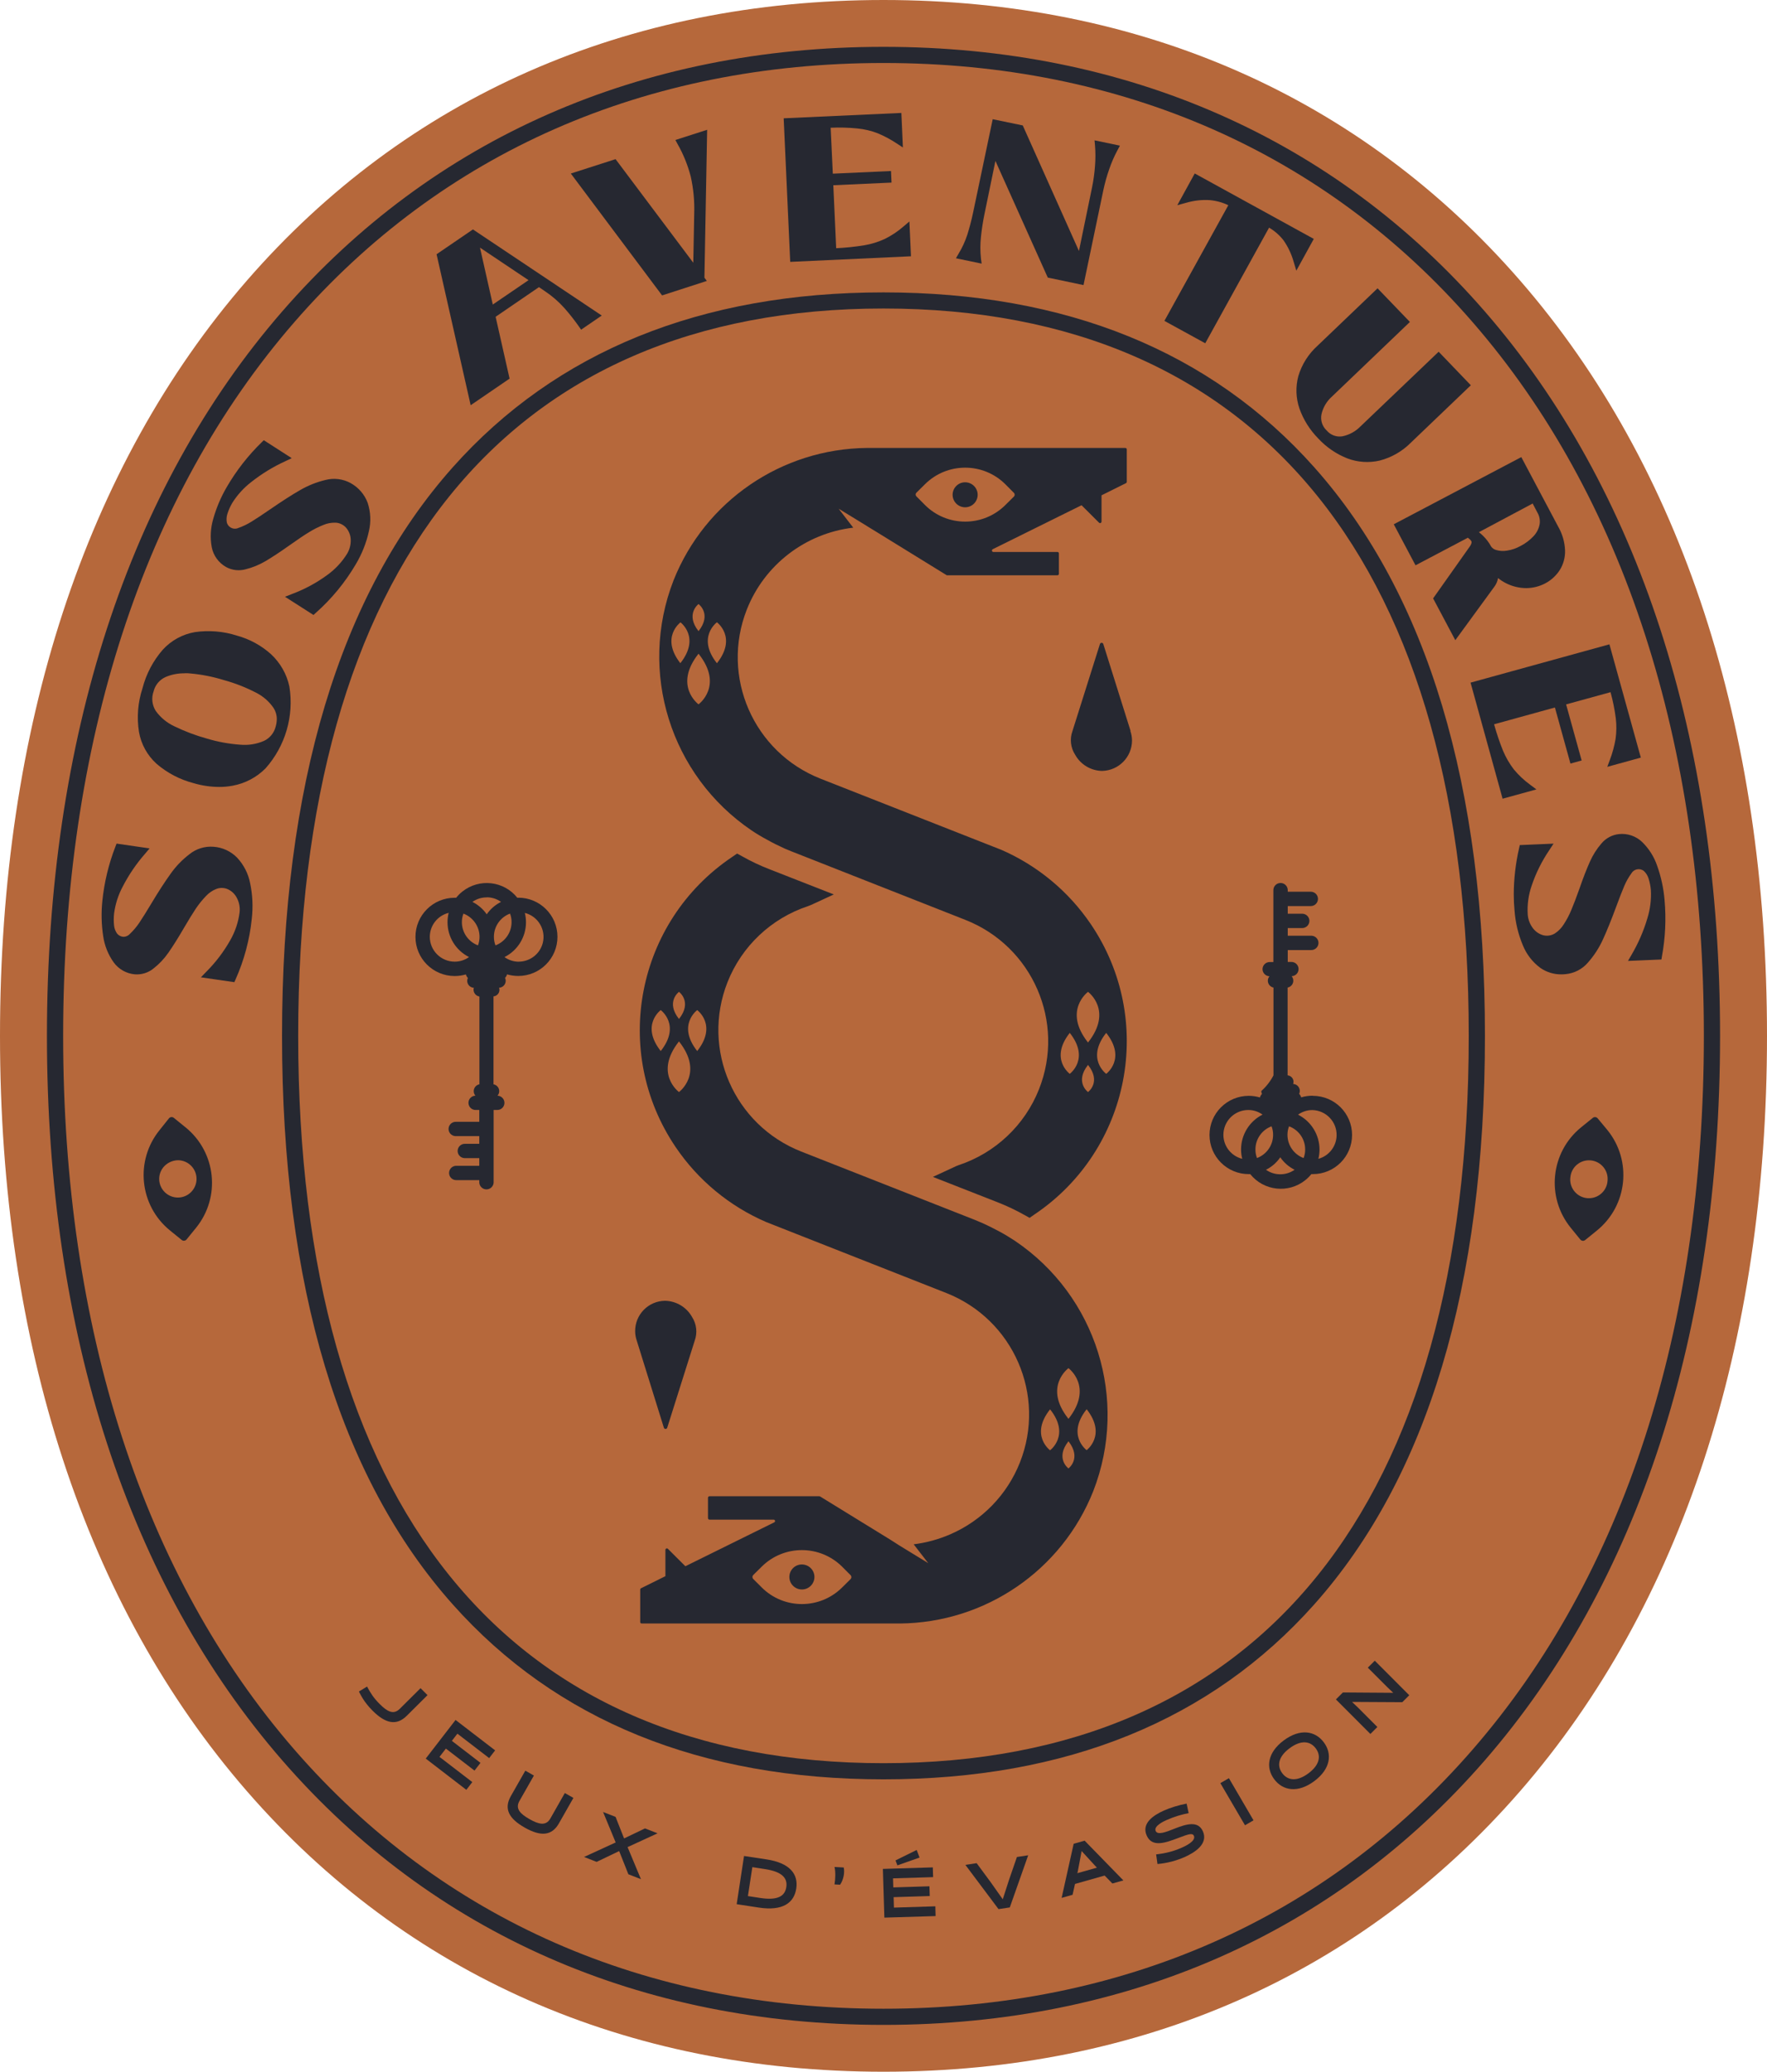 <svg xmlns="http://www.w3.org/2000/svg" width="209" height="245" viewBox="0 0 209 245" fill="none"><path d="M104.5 245C74.106 245 48.066 233.526 29.197 211.814C10.097 189.839 0 158.956 0 122.5C0 86.044 10.097 55.161 29.197 33.186C48.066 11.474 74.106 0 104.5 0C134.894 0 160.934 11.474 179.803 33.186C198.903 55.161 209 86.044 209 122.5C209 158.956 198.903 189.839 179.803 211.814C160.934 233.526 134.894 245 104.5 245Z" fill="#B6683B"></path><path d="M175.609 36.814C157.825 16.358 133.239 5.539 104.5 5.539C75.761 5.539 51.175 16.358 33.395 36.814C15.179 57.768 5.552 87.395 5.552 122.5C5.552 157.605 15.179 187.236 33.395 208.19C51.175 228.646 75.765 239.461 104.5 239.461C133.235 239.461 157.825 228.65 175.609 208.194C193.826 187.236 203.448 157.601 203.448 122.5C203.448 87.399 193.826 57.768 175.609 36.814ZM174.16 206.926C156.756 226.966 132.665 237.55 104.5 237.55C76.335 237.55 52.248 226.966 34.836 206.926C16.933 186.334 7.468 157.123 7.468 122.5C7.468 87.877 16.933 58.666 34.836 38.074C52.248 18.038 76.339 7.45 104.5 7.45C132.661 7.45 156.756 18.038 174.16 38.074C192.071 58.666 201.533 87.873 201.533 122.5C201.533 157.127 192.071 186.334 174.16 206.926Z" fill="#262831"></path><path d="M43.414 199.451C43.847 200.258 44.215 200.827 44.917 201.523C45.767 202.375 46.526 202.841 47.286 202.083L49.742 199.641L50.568 200.464L48.112 202.906C46.902 204.109 45.606 203.841 44.066 202.301C43.005 201.239 42.646 200.39 42.452 200.036L43.414 199.451Z" fill="#262831"></path><path d="M50.357 207.968L53.883 203.4L58.564 206.996L57.858 207.91L54.101 205.023L53.445 205.871L56.83 208.474L56.124 209.388L52.739 206.786L51.984 207.766L55.864 210.748L55.158 211.662L50.357 207.968Z" fill="#262831"></path><path d="M66.807 212.041L67.823 212.618L66.11 215.628C65.267 217.111 63.959 217.205 62.064 216.13C60.169 215.056 59.579 213.89 60.421 212.407L62.134 209.397L63.15 209.974L61.437 212.984C60.908 213.915 61.585 214.537 62.634 215.13C63.682 215.723 64.566 215.986 65.094 215.056L66.807 212.041Z" fill="#262831"></path><path d="M76.289 216.225L77.775 216.806L74.23 218.436L75.811 222.229L74.324 221.649L73.235 218.906L70.568 220.183L69.082 219.602L72.822 217.885L71.332 214.285L72.809 214.862L73.817 217.411L76.289 216.225Z" fill="#262831"></path><path d="M87.133 225.187L88.004 219.487L90.646 219.886C93.449 220.31 94.44 221.645 94.18 223.342C93.92 225.038 92.574 226.014 89.771 225.59L87.133 225.187ZM88.987 220.805L88.463 224.227L89.949 224.454C91.98 224.762 92.838 224.243 93.003 223.169C93.168 222.094 92.504 221.344 90.473 221.035L88.987 220.805Z" fill="#262831"></path><path d="M99.794 220.846C99.93 221.455 99.765 222.312 99.365 222.885L98.704 222.847C98.812 222.226 98.845 221.353 98.704 220.784L99.794 220.846Z" fill="#262831"></path><path d="M104.603 226.776L104.426 221.015L110.333 220.834L110.37 221.987L105.627 222.131L105.66 223.202L109.932 223.07L109.97 224.223L105.697 224.355L105.734 225.59L110.63 225.438L110.663 226.591L104.603 226.776ZM108.426 218.774L108.764 219.672L106.143 220.595L105.92 220.01L108.426 218.774Z" fill="#262831"></path><path d="M121.614 219.404L119.439 225.569L118.106 225.771L114.184 220.537L115.517 220.335L117.177 222.584L118.605 224.606L119.369 222.246L120.281 219.606L121.614 219.404Z" fill="#262831"></path><path d="M132.872 222.374L131.575 222.74L130.655 221.801L127.15 222.794L126.865 224.075L125.569 224.441L126.993 218.041L128.29 217.675L132.872 222.374ZM127.476 221.336L127.431 221.521L129.738 220.867L129.611 220.731L127.935 218.902L127.476 221.336Z" fill="#262831"></path><path d="M136.905 220.434L136.748 219.297C137.842 219.174 138.766 218.952 139.819 218.486C140.145 218.342 141.491 217.728 141.214 217.102C141.045 216.728 140.55 216.909 139.34 217.366C137.875 217.918 136.277 218.519 135.633 217.074C134.989 215.628 136.417 214.669 137.668 214.113C138.453 213.767 139.381 213.478 140.351 213.293L140.591 214.421C139.761 214.582 138.936 214.813 137.961 215.245C137.705 215.36 136.43 215.933 136.694 216.53C136.921 217.041 137.895 216.666 138.907 216.262C140.327 215.702 141.705 215.282 142.279 216.571C142.936 218.046 141.334 219.075 140.096 219.623C139.175 220.022 138.065 220.344 136.905 220.434Z" fill="#262831"></path><path d="M144.343 210.871L145.355 210.286L148.265 215.269L147.258 215.854L144.343 210.871Z" fill="#262831"></path><path d="M151.844 205.818C153.772 204.385 155.555 204.673 156.579 206.044C157.607 207.42 157.375 209.203 155.448 210.636C153.52 212.069 151.737 211.781 150.713 210.41C149.685 209.034 149.916 207.251 151.844 205.818ZM154.758 209.714C156.112 208.705 156.277 207.626 155.625 206.757C154.973 205.888 153.891 205.736 152.533 206.744C151.179 207.753 151.014 208.832 151.666 209.701C152.319 210.57 153.4 210.719 154.758 209.714Z" fill="#262831"></path><path d="M161.784 197.215L162.61 196.391L166.688 200.477L165.862 201.3L159.918 201.267L160.583 201.897L162.915 204.232L162.089 205.056L158.011 200.971L158.837 200.147L164.789 200.188L164.12 199.55L161.784 197.215Z" fill="#262831"></path><path d="M19.917 112.665C20.429 111.932 21.044 110.965 21.742 109.762C22.308 108.794 22.782 108.02 23.158 107.456C23.517 106.924 23.922 106.422 24.367 105.961C24.698 105.602 25.106 105.318 25.56 105.137C26.006 104.956 26.506 104.964 26.947 105.158C27.414 105.372 27.79 105.738 28.021 106.196C28.301 106.727 28.409 107.332 28.334 107.929C28.186 109.07 27.814 110.17 27.245 111.17C26.469 112.55 25.507 113.814 24.384 114.935L23.761 115.577L27.719 116.15L27.86 115.832C28.875 113.559 29.523 111.142 29.779 108.667C29.944 107.25 29.878 105.817 29.581 104.425C29.362 103.304 28.83 102.267 28.05 101.431C27.311 100.673 26.32 100.212 25.263 100.137C24.231 100.055 23.212 100.368 22.407 101.019C21.54 101.682 20.78 102.468 20.157 103.362C19.513 104.256 18.753 105.421 17.891 106.863C17.317 107.818 16.842 108.58 16.466 109.14C16.153 109.606 15.789 110.034 15.385 110.421C15.195 110.643 14.923 110.775 14.634 110.787C14.336 110.783 14.056 110.647 13.862 110.421C13.659 110.141 13.531 109.816 13.494 109.474C13.441 108.996 13.441 108.51 13.494 108.032C13.639 106.92 13.981 105.845 14.51 104.857C15.232 103.453 16.124 102.143 17.164 100.957L17.692 100.331L13.787 99.763L13.659 100.1C12.85 102.176 12.326 104.355 12.103 106.57C11.963 107.942 11.996 109.325 12.202 110.689C12.359 111.809 12.784 112.88 13.441 113.802C14.031 114.618 14.947 115.136 15.95 115.223C16.751 115.285 17.548 115.033 18.167 114.523C18.84 113.996 19.43 113.37 19.917 112.665Z" fill="#262831"></path><path d="M18.51 90.319C19.785 91.415 21.292 92.201 22.919 92.621C23.893 92.91 24.9 93.058 25.916 93.062C26.452 93.066 26.985 93.017 27.513 92.918C28.995 92.646 30.357 91.93 31.414 90.859C33.755 88.219 34.787 84.677 34.229 81.197C33.92 79.727 33.156 78.388 32.054 77.363C30.898 76.325 29.511 75.571 28.012 75.164C26.415 74.653 24.718 74.513 23.059 74.752C21.593 75.003 20.256 75.736 19.253 76.832C18.105 78.15 17.284 79.715 16.85 81.407C16.306 83.067 16.165 84.829 16.438 86.555C16.689 88.005 17.42 89.327 18.51 90.319ZM21.849 79.612C22.064 79.607 22.279 79.62 22.489 79.64C23.843 79.76 25.181 80.023 26.481 80.427C27.79 80.785 29.053 81.279 30.258 81.901C31.104 82.321 31.831 82.951 32.363 83.73C32.611 84.121 32.743 84.574 32.739 85.035C32.735 85.344 32.69 85.653 32.599 85.95C32.413 86.683 31.909 87.296 31.22 87.618C30.337 88.001 29.371 88.157 28.413 88.067C27.076 87.972 25.75 87.729 24.467 87.342C23.137 86.975 21.845 86.485 20.607 85.884C19.74 85.476 18.989 84.858 18.427 84.08C17.986 83.392 17.887 82.535 18.167 81.765C18.353 80.999 18.89 80.365 19.612 80.052C20.318 79.756 21.082 79.612 21.849 79.628V79.612V79.612Z" fill="#262831"></path><path d="M26.733 67.051C27.435 67.438 28.26 67.537 29.036 67.327C29.874 67.121 30.675 66.791 31.418 66.351C32.186 65.898 33.152 65.263 34.283 64.46C35.203 63.814 35.934 63.307 36.533 62.949C37.078 62.607 37.651 62.319 38.25 62.08C38.704 61.886 39.195 61.796 39.691 61.812C40.165 61.833 40.611 62.047 40.929 62.401C41.263 62.788 41.462 63.278 41.482 63.789C41.511 64.39 41.358 64.987 41.045 65.502C40.438 66.478 39.641 67.327 38.708 67.998C37.428 68.937 36.025 69.691 34.535 70.247L33.709 70.572L37.078 72.726L37.338 72.491C39.203 70.84 40.797 68.908 42.064 66.763C42.795 65.543 43.327 64.213 43.633 62.825C43.897 61.713 43.847 60.552 43.488 59.465C43.121 58.472 42.407 57.649 41.482 57.134C40.578 56.636 39.517 56.5 38.518 56.755C37.457 57.006 36.438 57.414 35.492 57.962C34.535 58.509 33.358 59.267 31.98 60.214C31.051 60.857 30.299 61.351 29.734 61.697C29.259 61.993 28.756 62.236 28.227 62.422C27.736 62.665 27.142 62.463 26.898 61.973C26.869 61.915 26.848 61.858 26.832 61.796C26.766 61.458 26.787 61.108 26.894 60.779C27.038 60.317 27.236 59.873 27.484 59.457C28.078 58.518 28.834 57.686 29.717 57.006C30.96 56.022 32.318 55.194 33.763 54.535L34.506 54.181L31.203 52.06L30.943 52.311C29.346 53.868 27.967 55.635 26.844 57.558C26.142 58.752 25.598 60.029 25.222 61.363C24.9 62.447 24.838 63.596 25.044 64.707C25.234 65.696 25.854 66.552 26.733 67.051Z" fill="#262831"></path><path d="M51.637 30.068L55.67 47.921L60.273 44.774L58.622 37.464L63.749 33.955L64.43 34.421C65.293 34.993 66.077 35.673 66.766 36.443C67.373 37.135 67.947 37.86 68.475 38.613L68.735 38.988L71.175 37.316L55.938 27.131L51.637 30.068ZM62.514 33.132L58.287 36.015L56.772 29.285L62.514 33.132Z" fill="#262831"></path><path d="M83.604 33.223L83.319 32.836L83.641 15.349L79.885 16.556L80.149 17.046C80.83 18.244 81.35 19.529 81.697 20.864C82.023 22.317 82.163 23.808 82.11 25.295L82.002 31.073L72.809 18.821L67.517 20.522L78.312 34.936L83.604 33.223Z" fill="#262831"></path><path d="M107.749 30.307L107.563 26.189L106.853 26.794C106.188 27.371 105.449 27.861 104.661 28.252C103.881 28.614 103.055 28.87 102.205 29.01C101.111 29.187 100.009 29.302 98.902 29.352L98.564 21.906L105.449 21.593L105.387 20.225L98.506 20.538L98.25 15.106C99.295 15.057 100.343 15.086 101.383 15.189C102.209 15.267 103.022 15.456 103.794 15.753C104.587 16.082 105.342 16.486 106.056 16.959L106.795 17.441L106.613 13.356L92.694 13.99L93.466 30.97L107.749 30.307Z" fill="#262831"></path><path d="M116.025 30.566C115.935 29.722 115.935 28.874 116.025 28.029C116.116 27.128 116.257 26.23 116.438 25.34L117.738 19.031L123.93 32.827L128.158 33.713L130.506 22.474C130.684 21.638 130.915 20.81 131.2 20.003C131.464 19.233 131.786 18.483 132.174 17.767L132.463 17.223L129.462 16.597L129.516 17.206C129.582 18.014 129.582 18.829 129.516 19.636C129.454 20.489 129.338 21.337 129.165 22.173L127.617 29.681L120.971 14.834L117.417 14.097L115.113 25.064C114.923 25.979 114.688 26.885 114.407 27.778C114.151 28.552 113.813 29.294 113.388 29.99L113.066 30.542L116.108 31.176L116.025 30.566Z" fill="#262831"></path><path d="M142.556 40.595L150.106 26.922C150.775 27.313 151.361 27.828 151.831 28.442C152.364 29.216 152.764 30.068 153.016 30.97L153.33 32.008L155.394 28.252L141.313 20.514L139.249 24.27L140.298 23.981C141.21 23.714 142.16 23.607 143.109 23.668C143.864 23.738 144.603 23.94 145.284 24.27L137.726 37.947L142.556 40.595Z" fill="#262831"></path><path d="M153.697 48.312C154.168 49.642 154.932 50.853 155.926 51.858C156.88 52.888 158.056 53.695 159.365 54.21C160.583 54.671 161.912 54.761 163.179 54.469C164.591 54.107 165.875 53.365 166.894 52.332L173.97 45.561L170.164 41.595L160.913 50.429C160.331 51.026 159.584 51.434 158.766 51.599C158.073 51.71 157.371 51.446 156.921 50.911C156.397 50.425 156.162 49.7 156.302 49C156.484 48.189 156.917 47.452 157.54 46.9L166.762 38.074L162.936 34.096L155.86 40.866C154.779 41.834 153.982 43.082 153.569 44.47C153.227 45.734 153.272 47.073 153.697 48.312Z" fill="#262831"></path><path d="M167.427 66.853L173.619 63.591L173.834 63.768C173.912 63.834 173.978 63.912 174.032 64.003C174.118 64.172 173.986 64.415 173.858 64.612L169.508 70.765L172.133 75.707L176.74 69.398C176.971 69.093 177.124 68.739 177.19 68.364C177.47 68.591 177.772 68.788 178.094 68.953C178.845 69.34 179.675 69.546 180.521 69.55C181.297 69.546 182.061 69.357 182.75 68.999C183.448 68.636 184.038 68.097 184.471 67.442C184.917 66.742 185.14 65.922 185.115 65.094C185.074 64.11 184.802 63.15 184.31 62.294L179.939 54.057L164.855 62.001L167.427 66.853ZM182.106 61.993C182.011 62.512 181.772 62.99 181.417 63.377C180.963 63.867 180.426 64.275 179.832 64.575C179.336 64.851 178.791 65.037 178.23 65.119C177.805 65.189 177.371 65.164 176.959 65.041C176.719 64.979 176.509 64.831 176.368 64.629C176.116 64.155 175.786 63.723 175.398 63.348C175.25 63.204 175.089 63.064 174.923 62.936L181.281 59.543L181.838 60.605C182.086 61.021 182.18 61.515 182.106 61.993Z" fill="#262831"></path><path d="M177.726 94.454L181.726 93.354L180.975 92.794C180.265 92.275 179.621 91.67 179.06 90.995C178.535 90.311 178.106 89.565 177.772 88.771C177.363 87.753 177.012 86.711 176.719 85.653L183.914 83.668L185.751 90.299L187.076 89.932L185.239 83.301L190.494 81.856C190.771 82.861 190.977 83.886 191.113 84.92C191.212 85.74 191.204 86.571 191.089 87.391C190.944 88.235 190.717 89.063 190.416 89.862L190.11 90.686L194.077 89.594L190.362 76.197L173.937 80.727L177.726 94.454Z" fill="#262831"></path><path d="M196.884 106.438C196.769 105.059 196.476 103.704 196.013 102.398C195.65 101.323 195.035 100.351 194.222 99.565C193.491 98.869 192.492 98.531 191.489 98.638C190.684 98.725 189.945 99.12 189.425 99.738C188.86 100.388 188.397 101.121 188.05 101.908C187.683 102.732 187.262 103.79 186.812 105.104C186.436 106.158 186.114 107.002 185.846 107.633C185.603 108.222 185.301 108.79 184.95 109.325C184.69 109.741 184.344 110.099 183.935 110.371C183.53 110.631 183.035 110.717 182.564 110.61C182.069 110.482 181.636 110.19 181.326 109.786C180.959 109.313 180.74 108.736 180.698 108.139C180.628 106.99 180.785 105.837 181.161 104.746C181.664 103.247 182.374 101.822 183.266 100.512L183.753 99.767L179.757 99.939L179.683 100.285C179.27 102.073 179.056 103.901 179.047 105.738C179.047 106.397 179.076 107.044 179.138 107.678C179.241 109.095 179.576 110.487 180.125 111.796C180.554 112.859 181.268 113.781 182.189 114.461C182.919 114.971 183.794 115.239 184.686 115.227C184.847 115.227 185.008 115.219 185.169 115.202C186.189 115.107 187.134 114.626 187.803 113.851C188.529 113.036 189.128 112.117 189.582 111.125C190.04 110.128 190.569 108.831 191.151 107.258C191.534 106.212 191.865 105.372 192.125 104.758C192.344 104.243 192.62 103.753 192.95 103.3C193.091 103.045 193.338 102.868 193.623 102.806C193.916 102.748 194.218 102.822 194.449 103.012C194.697 103.251 194.882 103.543 194.985 103.873C195.134 104.334 195.229 104.812 195.266 105.293C195.324 106.405 195.184 107.521 194.853 108.588C194.408 110.104 193.772 111.561 192.971 112.925L192.558 113.637L196.513 113.468L196.571 113.11C196.979 110.911 197.082 108.666 196.884 106.438Z" fill="#262831"></path><path d="M155.452 189.732C168.847 174.692 175.638 152.07 175.638 122.5C175.638 92.93 168.847 70.312 155.452 55.264C143.233 41.542 126.085 34.578 104.5 34.578C82.915 34.578 65.771 41.542 53.548 55.264C40.149 70.312 33.358 92.934 33.358 122.5C33.358 152.066 40.149 174.692 53.548 189.732C65.771 203.462 82.907 210.422 104.5 210.422C126.094 210.422 143.233 203.462 155.452 189.732ZM104.5 208.512C59.86 208.512 35.27 177.962 35.27 122.5C35.27 67.038 59.86 36.484 104.5 36.484C149.14 36.484 173.722 67.038 173.722 122.5C173.722 177.962 149.144 208.512 104.5 208.512Z" fill="#262831"></path><path d="M22.056 146.592L23.179 145.209C26.13 141.589 25.577 136.264 21.948 133.319C21.944 133.319 21.944 133.315 21.94 133.315L20.549 132.186C20.376 132.055 20.128 132.083 19.988 132.248L18.894 133.62C15.938 137.24 16.479 142.565 20.107 145.513C20.107 145.513 20.107 145.513 20.112 145.517L21.503 146.646C21.672 146.774 21.911 146.749 22.056 146.592ZM18.84 139.641C18.782 139.06 18.956 138.483 19.327 138.03C19.752 137.524 20.38 137.223 21.044 137.207C22.266 137.211 23.253 138.207 23.245 139.426C23.241 140.551 22.386 141.494 21.267 141.609C20.054 141.733 18.968 140.851 18.84 139.641Z" fill="#262831"></path><path d="M188.967 132.248C188.826 132.087 188.583 132.059 188.41 132.186L187.014 133.315C183.386 136.263 182.841 141.588 185.796 145.208L186.923 146.592C187.064 146.757 187.311 146.786 187.485 146.654L188.876 145.526C192.513 142.581 193.066 137.256 190.114 133.628L188.967 132.248ZM190.139 139.641C190.061 140.855 189.008 141.774 187.79 141.696C186.573 141.617 185.652 140.567 185.73 139.352C185.735 139.303 185.739 139.253 185.747 139.2C185.867 137.989 186.944 137.108 188.154 137.227C188.162 137.227 188.166 137.227 188.174 137.227C189.384 137.355 190.263 138.434 190.139 139.641Z" fill="#262831"></path><path d="M118.374 100.496V100.475L97.07 92.094C89.119 88.972 85.21 80.011 88.335 72.079C90.424 66.787 95.257 63.068 100.921 62.401L99.196 60.161L101.359 61.483L102.576 62.232L102.659 62.286L103.67 62.903L111.984 68.031C112.017 68.039 112.046 68.039 112.079 68.031H125.07C125.165 68.035 125.243 67.965 125.247 67.87C125.247 67.866 125.247 67.862 125.247 67.858V65.449C125.251 65.354 125.177 65.28 125.082 65.276C125.078 65.276 125.074 65.276 125.07 65.276H117.511C117.417 65.284 117.334 65.214 117.326 65.119C117.322 65.045 117.359 64.979 117.425 64.946L127.926 59.749L129.99 61.808C130.056 61.878 130.168 61.878 130.234 61.812C130.267 61.779 130.288 61.734 130.288 61.684V58.575L133.177 57.138C133.235 57.109 133.272 57.051 133.276 56.985V53.151C133.276 53.052 133.198 52.974 133.099 52.974H102.552C92.446 53.069 83.402 59.255 79.67 68.624C75.46 79.426 79.29 91.699 88.904 98.21C89.487 98.601 90.089 98.964 90.713 99.293C91.348 99.656 92.038 99.997 92.777 100.335C93.045 100.454 93.322 100.562 93.602 100.677L114.176 108.782C122.127 111.908 126.032 120.869 122.898 128.801C121.218 133.059 117.726 136.354 113.371 137.795C113.173 137.865 112.983 137.948 112.797 138.043L110.341 139.179L118.003 142.181C119.084 142.606 120.137 143.104 121.152 143.672L121.78 144.022L122.37 143.611C133.706 135.971 136.686 120.61 129.029 109.301C126.378 105.388 122.663 102.316 118.316 100.446L118.374 100.496ZM108.384 58.274L109.396 57.274C112.025 54.65 116.29 54.65 118.919 57.274L119.922 58.283C120.046 58.406 120.046 58.604 119.926 58.723C119.926 58.723 119.926 58.723 119.922 58.727L118.911 59.728C116.277 62.343 112.017 62.339 109.396 59.712C109.392 59.708 109.392 59.708 109.388 59.703L108.384 58.694C108.273 58.579 108.273 58.394 108.384 58.274ZM82.622 71.433C82.622 71.433 84.232 72.61 82.622 74.641C81.032 72.623 82.622 71.433 82.622 71.433ZM80.471 73.586C80.471 73.586 82.898 75.357 80.471 78.43C78.081 75.37 80.488 73.599 80.488 73.599L80.471 73.586ZM82.622 83.293C82.622 83.293 79.621 81.102 82.622 77.305C85.639 81.102 82.622 83.293 82.622 83.293ZM84.797 78.434C82.37 75.361 84.797 73.591 84.797 73.591C84.797 73.591 87.224 75.37 84.797 78.434ZM128.69 117.294C128.69 117.294 131.691 119.489 128.69 123.287C125.689 119.489 128.69 117.294 128.69 117.294ZM126.531 126.989C126.531 126.989 124.112 125.218 126.531 122.146C128.958 125.218 126.531 126.989 126.531 126.989ZM128.69 129.143C128.69 129.143 127.084 127.969 128.69 125.935C130.3 127.969 128.69 129.143 128.69 129.143ZM130.841 126.989C130.841 126.989 128.413 125.218 130.841 122.146C133.268 125.218 130.841 126.989 130.841 126.989Z" fill="#262831"></path><path d="M114.151 59.992C114.969 59.996 115.633 59.333 115.637 58.517C115.641 57.702 114.977 57.039 114.159 57.035C113.342 57.031 112.678 57.694 112.673 58.509C112.673 59.325 113.334 59.987 114.151 59.992Z" fill="#262831"></path><path d="M133.726 86.448L130.506 76.185C130.482 76.07 130.374 75.996 130.259 76.02C130.176 76.037 130.11 76.103 130.093 76.185L126.853 86.448C126.51 87.379 126.626 88.421 127.167 89.253C127.811 90.418 129.037 91.151 130.37 91.168C132.331 91.118 133.895 89.516 133.895 87.56C133.891 87.181 133.825 86.806 133.701 86.448H133.726Z" fill="#262831"></path><path d="M120.054 146.745C119.427 146.333 118.836 145.974 118.254 145.661C117.672 145.348 116.929 144.965 116.17 144.628C115.893 144.508 115.629 144.393 115.344 144.278L94.77 136.181C86.816 133.051 82.915 124.081 86.052 116.145C87.736 111.891 91.22 108.601 95.571 107.159C95.765 107.089 95.959 107.011 96.145 106.92L98.621 105.775L90.956 102.773C89.874 102.353 88.822 101.855 87.81 101.282L87.183 100.94L86.584 101.352C75.249 108.988 72.26 124.349 79.918 135.658C82.568 139.575 86.291 142.655 90.642 144.525L111.93 152.91C119.881 156.048 123.778 165.022 120.632 172.958C119.125 176.759 116.17 179.807 112.417 181.437C111.034 182.039 109.569 182.442 108.07 182.628L109.792 184.856L107.633 183.534L106.415 182.788L106.337 182.739L105.325 182.092L97.007 176.973C96.979 176.957 96.95 176.948 96.917 176.944H83.918C83.819 176.944 83.74 177.023 83.74 177.121V179.535C83.744 179.634 83.819 179.708 83.918 179.712H91.493C91.587 179.704 91.666 179.774 91.674 179.868C91.678 179.943 91.637 180.008 91.567 180.037L81.065 185.222L79.001 183.163C78.935 183.093 78.824 183.093 78.758 183.159C78.725 183.192 78.704 183.233 78.704 183.282V186.396L75.814 187.829C75.757 187.862 75.719 187.924 75.724 187.99V191.82C75.719 191.915 75.794 191.989 75.889 191.993H106.436C116.541 191.906 125.59 185.716 129.309 176.343C133.524 165.532 129.685 153.247 120.054 146.745ZM80.31 117.294C80.31 117.294 81.92 118.472 80.31 120.503C78.704 118.472 80.31 117.294 80.31 117.294ZM78.151 119.452C78.151 119.452 80.578 121.223 78.151 124.296C75.732 121.223 78.151 119.452 78.151 119.452ZM80.31 129.143C80.31 129.143 77.309 126.952 80.31 123.155C83.315 126.952 80.31 129.143 80.31 129.143ZM82.465 124.296C80.041 121.223 82.465 119.452 82.465 119.452C82.465 119.452 84.892 121.223 82.465 124.296ZM100.628 186.721L99.616 187.722C96.991 190.345 92.731 190.354 90.101 187.734C90.097 187.73 90.093 187.726 90.089 187.722L89.086 186.721C88.966 186.594 88.966 186.396 89.086 186.268L90.097 185.268C92.735 182.652 96.999 182.665 99.625 185.292L100.628 186.301C100.731 186.425 100.727 186.602 100.619 186.721H100.628V186.721ZM126.378 173.654C126.378 173.654 124.772 172.476 126.378 170.441C127.963 172.476 126.378 173.654 126.378 173.654ZM128.529 171.496C128.529 171.496 126.102 169.717 128.529 166.653C130.94 169.717 128.512 171.508 128.512 171.508L128.529 171.496ZM126.378 161.797C126.378 161.797 129.371 163.996 126.378 167.793C123.361 163.996 126.378 161.797 126.378 161.797ZM124.203 171.508C124.203 171.508 121.775 169.729 124.203 166.665C126.63 169.717 124.203 171.508 124.203 171.508Z" fill="#262831"></path><path d="M94.853 185.012C94.04 185.004 93.375 185.659 93.367 186.47C93.367 186.474 93.367 186.483 93.367 186.487C93.362 187.302 94.027 187.965 94.844 187.969C95.662 187.973 96.326 187.31 96.331 186.495C96.335 185.679 95.67 185.016 94.853 185.012Z" fill="#262831"></path><path d="M78.514 168.815C78.539 168.93 78.647 169.004 78.762 168.98C78.845 168.963 78.911 168.897 78.927 168.815L82.168 158.552C82.51 157.617 82.395 156.579 81.854 155.743C81.206 154.582 79.984 153.853 78.651 153.828C76.677 153.857 75.101 155.475 75.125 157.444C75.129 157.823 75.195 158.194 75.319 158.552L78.514 168.815Z" fill="#262831"></path><path d="M61.358 106.166C61.301 106.162 61.243 106.162 61.185 106.166C59.6 104.173 56.698 103.844 54.7 105.425C54.423 105.643 54.176 105.891 53.957 106.166C53.899 106.162 53.837 106.162 53.779 106.166C51.216 106.166 49.14 108.238 49.14 110.795C49.14 113.353 51.216 115.424 53.779 115.424C54.23 115.424 54.675 115.359 55.105 115.235C55.142 115.392 55.224 115.536 55.34 115.647C55.29 115.754 55.266 115.873 55.261 115.993C55.261 116.433 55.608 116.796 56.05 116.816C56.025 116.882 56.013 116.952 56.009 117.022C56.005 117.43 56.302 117.784 56.706 117.846V128.228C56.31 128.302 56.025 128.653 56.033 129.052C56.038 129.246 56.108 129.431 56.231 129.575C55.765 129.587 55.394 129.975 55.41 130.444C55.422 130.909 55.81 131.28 56.277 131.264H56.69V132.664H53.965C53.499 132.631 53.09 132.985 53.057 133.45C53.024 133.916 53.379 134.324 53.846 134.356C53.887 134.361 53.924 134.361 53.965 134.356H56.69V135.267H55.038C54.572 135.234 54.163 135.588 54.13 136.053C54.097 136.519 54.452 136.926 54.919 136.959C54.96 136.963 54.997 136.963 55.038 136.959H56.69V137.865H53.965C53.495 137.865 53.115 138.248 53.115 138.714C53.115 139.183 53.495 139.562 53.965 139.562H56.69V139.747C56.657 140.213 57.012 140.62 57.478 140.653C57.945 140.686 58.353 140.332 58.386 139.867C58.391 139.826 58.391 139.789 58.386 139.747V131.264H58.799C59.266 131.276 59.654 130.909 59.666 130.444C59.678 129.979 59.311 129.592 58.844 129.575C58.972 129.431 59.043 129.246 59.047 129.052C59.055 128.648 58.766 128.302 58.37 128.228V117.83C58.795 117.792 59.109 117.418 59.072 116.994C59.068 116.932 59.051 116.866 59.03 116.808C59.472 116.788 59.815 116.425 59.815 115.985C59.815 115.865 59.786 115.746 59.736 115.639C59.852 115.527 59.934 115.383 59.971 115.227C60.401 115.35 60.847 115.416 61.297 115.416C63.86 115.416 65.936 113.345 65.936 110.787C65.936 108.23 63.86 106.158 61.297 106.158L61.358 106.166ZM60.508 109.049C60.508 110.272 59.749 111.368 58.605 111.8C58.481 111.475 58.415 111.129 58.419 110.783C58.419 109.56 59.179 108.469 60.327 108.04C60.45 108.366 60.512 108.712 60.508 109.062V109.049ZM54.812 108.04C55.955 108.473 56.715 109.564 56.719 110.783C56.719 111.129 56.657 111.475 56.537 111.8C55.389 111.368 54.63 110.272 54.63 109.049C54.63 108.707 54.692 108.37 54.812 108.053V108.04ZM57.569 106.113C58.176 106.113 58.766 106.302 59.261 106.657C58.584 106.998 58.002 107.501 57.569 108.123C57.136 107.501 56.553 106.998 55.877 106.657C56.372 106.306 56.962 106.121 57.569 106.125V106.113ZM50.836 110.795C50.836 109.449 51.757 108.275 53.069 107.954C52.979 108.316 52.933 108.687 52.933 109.062C52.933 110.804 53.916 112.397 55.476 113.18C54.985 113.534 54.39 113.724 53.784 113.724C52.161 113.724 50.844 112.414 50.836 110.795ZM61.363 113.728C60.756 113.732 60.161 113.538 59.67 113.184C61.23 112.402 62.213 110.808 62.213 109.066C62.213 108.691 62.168 108.32 62.077 107.958C63.65 108.357 64.595 109.951 64.198 111.516C63.868 112.809 62.704 113.715 61.363 113.724V113.728V113.728Z" fill="#262831"></path><path d="M155.225 129.579C154.775 129.579 154.329 129.645 153.9 129.773C153.863 129.616 153.78 129.472 153.664 129.361C153.714 129.25 153.743 129.13 153.743 129.011C153.743 128.57 153.396 128.208 152.954 128.187C153.095 127.788 152.884 127.347 152.48 127.207C152.422 127.187 152.36 127.174 152.298 127.166V116.788C152.694 116.714 152.979 116.364 152.971 115.964C152.967 115.771 152.897 115.585 152.773 115.441C153.239 115.429 153.607 115.042 153.594 114.576C153.582 114.111 153.194 113.744 152.727 113.757H152.315V112.352H155.039C155.505 112.385 155.914 112.031 155.947 111.566C155.98 111.1 155.625 110.693 155.159 110.66C155.117 110.656 155.08 110.656 155.039 110.66H152.315V109.75H153.966C154.432 109.782 154.841 109.428 154.874 108.963C154.907 108.498 154.552 108.09 154.085 108.057C154.044 108.053 154.007 108.053 153.966 108.057H152.315V107.151H155.039C155.51 107.151 155.889 106.768 155.889 106.302C155.889 105.833 155.51 105.454 155.039 105.454H152.315V105.269C152.315 104.799 151.931 104.42 151.464 104.42C150.994 104.42 150.614 104.799 150.614 105.269V113.769H150.201C149.735 113.757 149.347 114.123 149.33 114.584C149.318 115.05 149.685 115.437 150.151 115.453C149.858 115.803 149.908 116.322 150.259 116.615C150.366 116.701 150.49 116.763 150.626 116.788V127.17C150.263 127.87 149.776 128.5 149.186 129.023C149.186 129.143 149.214 129.262 149.264 129.373C149.148 129.485 149.062 129.629 149.025 129.785C148.595 129.658 148.149 129.592 147.699 129.592C145.136 129.592 143.06 131.663 143.06 134.221C143.06 136.778 145.136 138.85 147.699 138.85H147.877C149.474 140.843 152.385 141.164 154.383 139.57C154.651 139.356 154.895 139.113 155.105 138.85H155.283C157.846 138.85 159.922 136.778 159.922 134.221C159.922 131.663 157.846 129.592 155.283 129.592L155.225 129.579ZM154.189 136.951C153.041 136.523 152.282 135.431 152.282 134.208C152.277 133.862 152.343 133.516 152.467 133.195C153.615 133.619 154.379 134.715 154.374 135.938C154.379 136.284 154.312 136.63 154.189 136.951ZM148.678 136.951C148.554 136.63 148.488 136.284 148.492 135.938C148.488 134.715 149.252 133.619 150.399 133.195C150.523 133.516 150.585 133.862 150.581 134.208C150.581 135.431 149.817 136.523 148.67 136.951H148.678ZM144.703 134.208C144.703 132.586 146.015 131.272 147.642 131.268C148.248 131.264 148.843 131.457 149.334 131.811C147.778 132.598 146.795 134.188 146.791 135.93C146.791 136.305 146.837 136.679 146.932 137.042C145.627 136.716 144.707 135.551 144.703 134.208ZM151.431 138.87C150.824 138.87 150.234 138.685 149.739 138.335C150.42 137.997 151.002 137.487 151.431 136.861C151.86 137.487 152.443 137.993 153.124 138.335C152.628 138.685 152.038 138.87 151.431 138.87ZM155.935 137.05C156.026 136.688 156.071 136.313 156.071 135.938C156.067 134.2 155.089 132.606 153.532 131.82C154.024 131.466 154.618 131.272 155.225 131.276C156.851 131.317 158.135 132.664 158.094 134.287C158.061 135.58 157.186 136.7 155.935 137.042V137.05Z" fill="#262831"></path></svg>